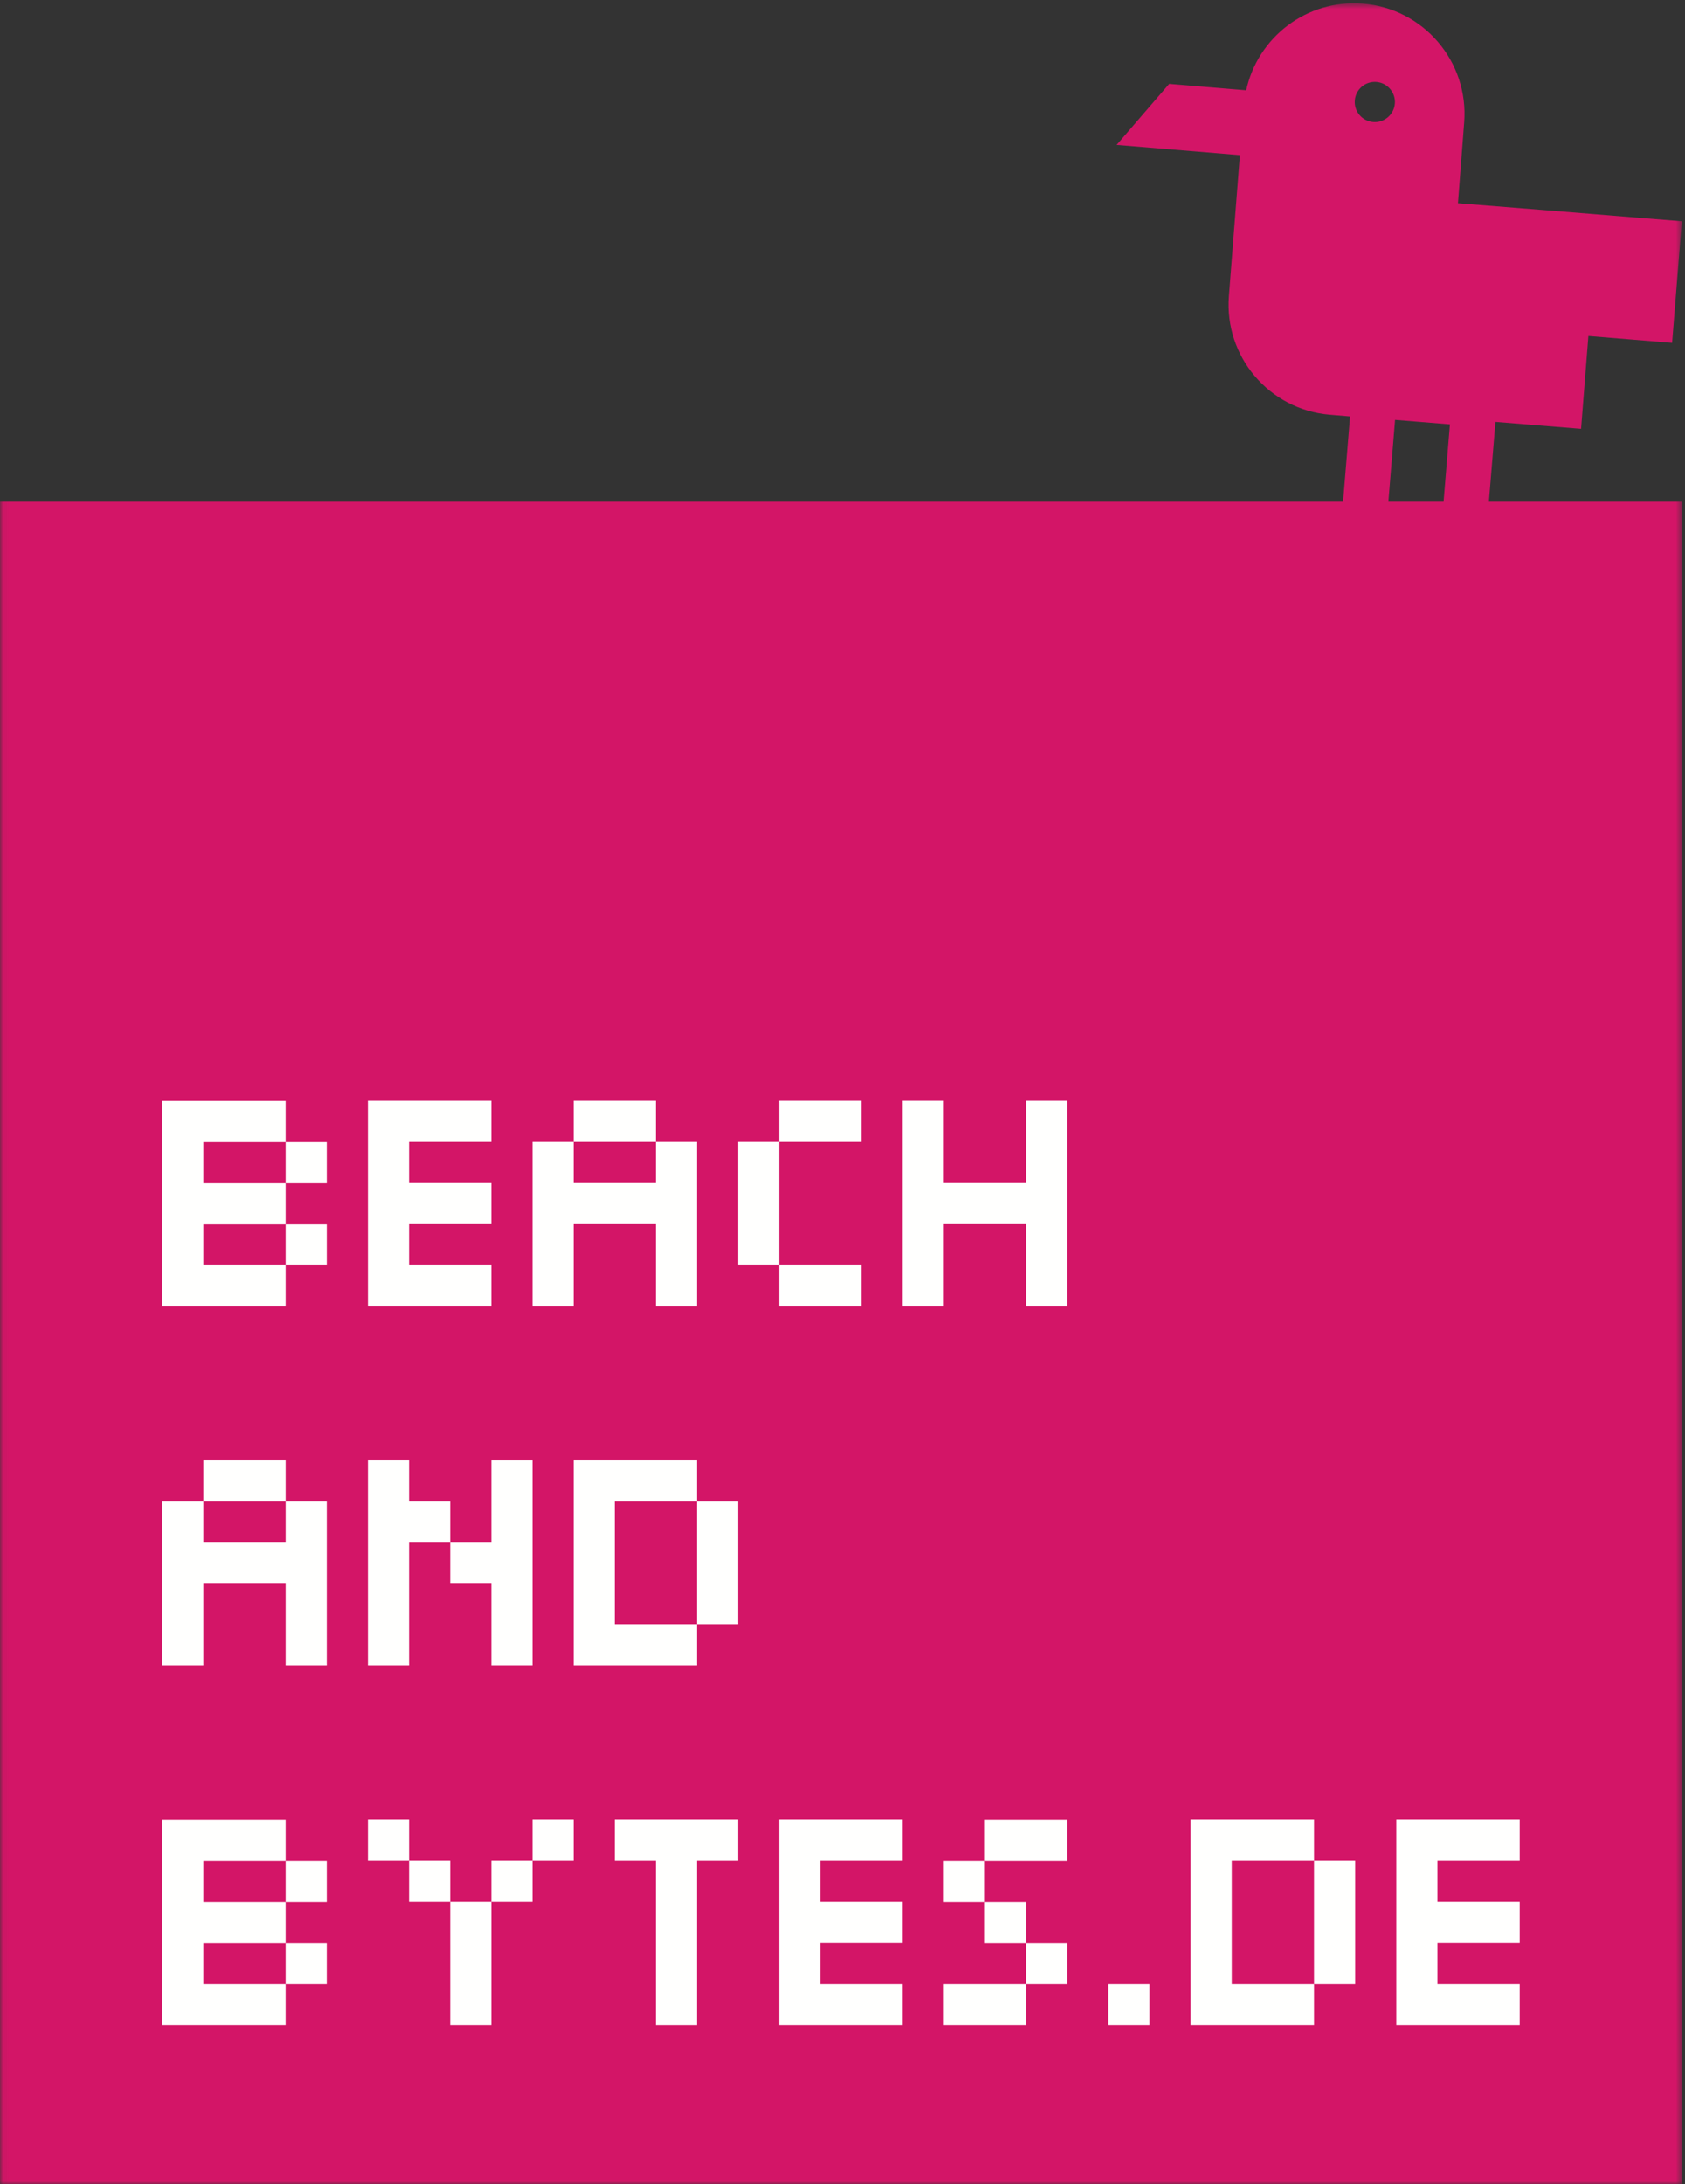 <?xml version="1.0" encoding="UTF-8"?>
<svg xmlns="http://www.w3.org/2000/svg" xmlns:xlink="http://www.w3.org/1999/xlink" height="368" viewBox="0 0 284 368" width="284">
  <rect x="0" y="0" width="284" height="368" fill="#333333" stroke="none"/>
  <mask id="a" fill="#fff">
    <path d="m.06.555h283.405v367.445h-283.405z" fill="#fff" fill-rule="evenodd"></path>
  </mask>
  <g fill="none" fill-rule="evenodd">
    <path d="m235.128 70.741 9.245.752-1.068 13.043h-9.306zm-3.14-56.935c1.863.149 3.254 1.78 3.106 3.644-.149 1.864-1.781 3.255-3.644 3.106-1.865-.148-3.254-1.78-3.106-3.644.149-1.864 1.779-3.254 3.644-3.106zm20.059 57.273 14.435 1.167 1.232-15.636 14.109 1.156 1.642-20.488-23.477-1.903-14.258-1.136 1.044-13.582c.818-10.252-6.831-19.225-17.083-20.042-9.43-.752-17.755 5.667-19.669 14.679l.007-.087-12.971-1.076-8.861 10.279 20.779 1.725-1.851 23.706c-.815 10.216 6.779 19.157 16.976 20.029l3.441.29-1.177 14.376h-226.365v283.464h283.465v-283.464h-32.524z" fill="#d31567" mask="url(#a)"></path>
    <g fill="#fffffe">
      <path d="m48.129 213.108h6.934v-6.898h-6.934z"></path>
      <path d="m34.262 192.343h13.867v-6.934h-20.801v34.633h20.801v-6.934h-13.867v-6.898h13.867v-6.934h-13.867z"></path>
      <path d="m48.129 199.276h6.934v-6.933h-6.934z"></path>
      <path d="m82.797 213.108h-13.868v-6.933h13.868v-6.934h-13.868v-6.934h13.868v-6.933h-20.801v34.668h20.801z"></path>
      <path d="m110.531 206.175v13.867h6.934v-27.735h-6.934v6.934h-13.867v-6.934h-6.934v27.735h6.934v-13.867z"></path>
      <path d="m96.664 192.307h13.867v-6.933h-13.867z"></path>
      <path d="m124.398 213.108h6.934v-20.801h-6.934z"></path>
      <path d="m131.332 220.042h13.867v-6.934h-13.867z"></path>
      <path d="m131.332 192.307h13.867v-6.933h-13.867z"></path>
      <path d="m172.933 199.241h-13.867v-13.867h-6.933v34.668h6.933v-13.867h13.867v13.867h6.934v-34.668h-6.934z"></path>
      <path d="m34.262 252.875h13.867v-6.934h-13.867z"></path>
      <path d="m48.129 259.808h-13.867v-6.933h-6.934v27.734h6.934v-13.867h13.867v13.867h6.933v-27.734h-6.933z"></path>
      <path d="m68.929 259.808h6.934v-6.933h-6.934v-6.934h-6.933v34.668h6.933z"></path>
      <path d="m82.797 266.742v13.867h6.933v-34.668h-6.933v13.867h-6.934v6.934z"></path>
      <path d="m117.465 273.676h6.933v-20.801h-6.933z"></path>
      <path d="m103.597 252.875h13.868v-6.934h-20.801v34.668h20.801v-6.933h-13.868z"></path>
      <path d="m34.262 313.476h13.867v-6.933h-20.801v34.634h20.801v-6.934h-13.867v-6.899h13.867v-6.934h-13.867z"></path>
      <path d="m48.129 320.41h6.934v-6.934h-6.934z"></path>
      <path d="m48.129 334.243h6.934v-6.899h-6.934z"></path>
      <path d="m82.797 320.376h6.934v-6.934h-6.934z"></path>
      <path d="m89.73 313.442h6.934v-6.933h-6.934z"></path>
      <path d="m75.863 341.177h6.934v-20.801h-6.934z"></path>
      <path d="m68.929 320.376h6.934v-6.934h-6.934z"></path>
      <path d="m61.996 313.442h6.934v-6.933h-6.934z"></path>
      <path d="m103.597 313.442h6.934v27.735h6.934v-27.735h6.933v-6.933h-20.801z"></path>
      <path d="m131.332 341.177h20.801v-6.934h-13.868v-6.934h13.868v-6.933h-13.868v-6.934h13.868v-6.933h-20.801z"></path>
      <path d="m166 327.344h6.933v-6.934h-6.933z"></path>
      <path d="m159.066 341.177h13.867v-6.934h-13.867z"></path>
      <path d="m166 313.476h13.867v-6.933h-13.867z"></path>
      <path d="m172.933 334.243h6.934v-6.899h-6.934z"></path>
      <path d="m159.066 320.41h6.934v-6.934h-6.934z"></path>
      <path d="m186.801 341.177h6.933v-6.934h-6.933z"></path>
      <path d="m221.469 334.243h6.933v-20.801h-6.933z"></path>
      <path d="m207.601 313.442h13.868v-6.933h-20.801v34.668h20.801v-6.934h-13.868z"></path>
      <path d="m256.137 313.442v-6.933h-20.801v34.668h20.801v-6.934h-13.868v-6.934h13.868v-6.933h-13.868v-6.934z"></path>
    </g>
  </g>
</svg>
